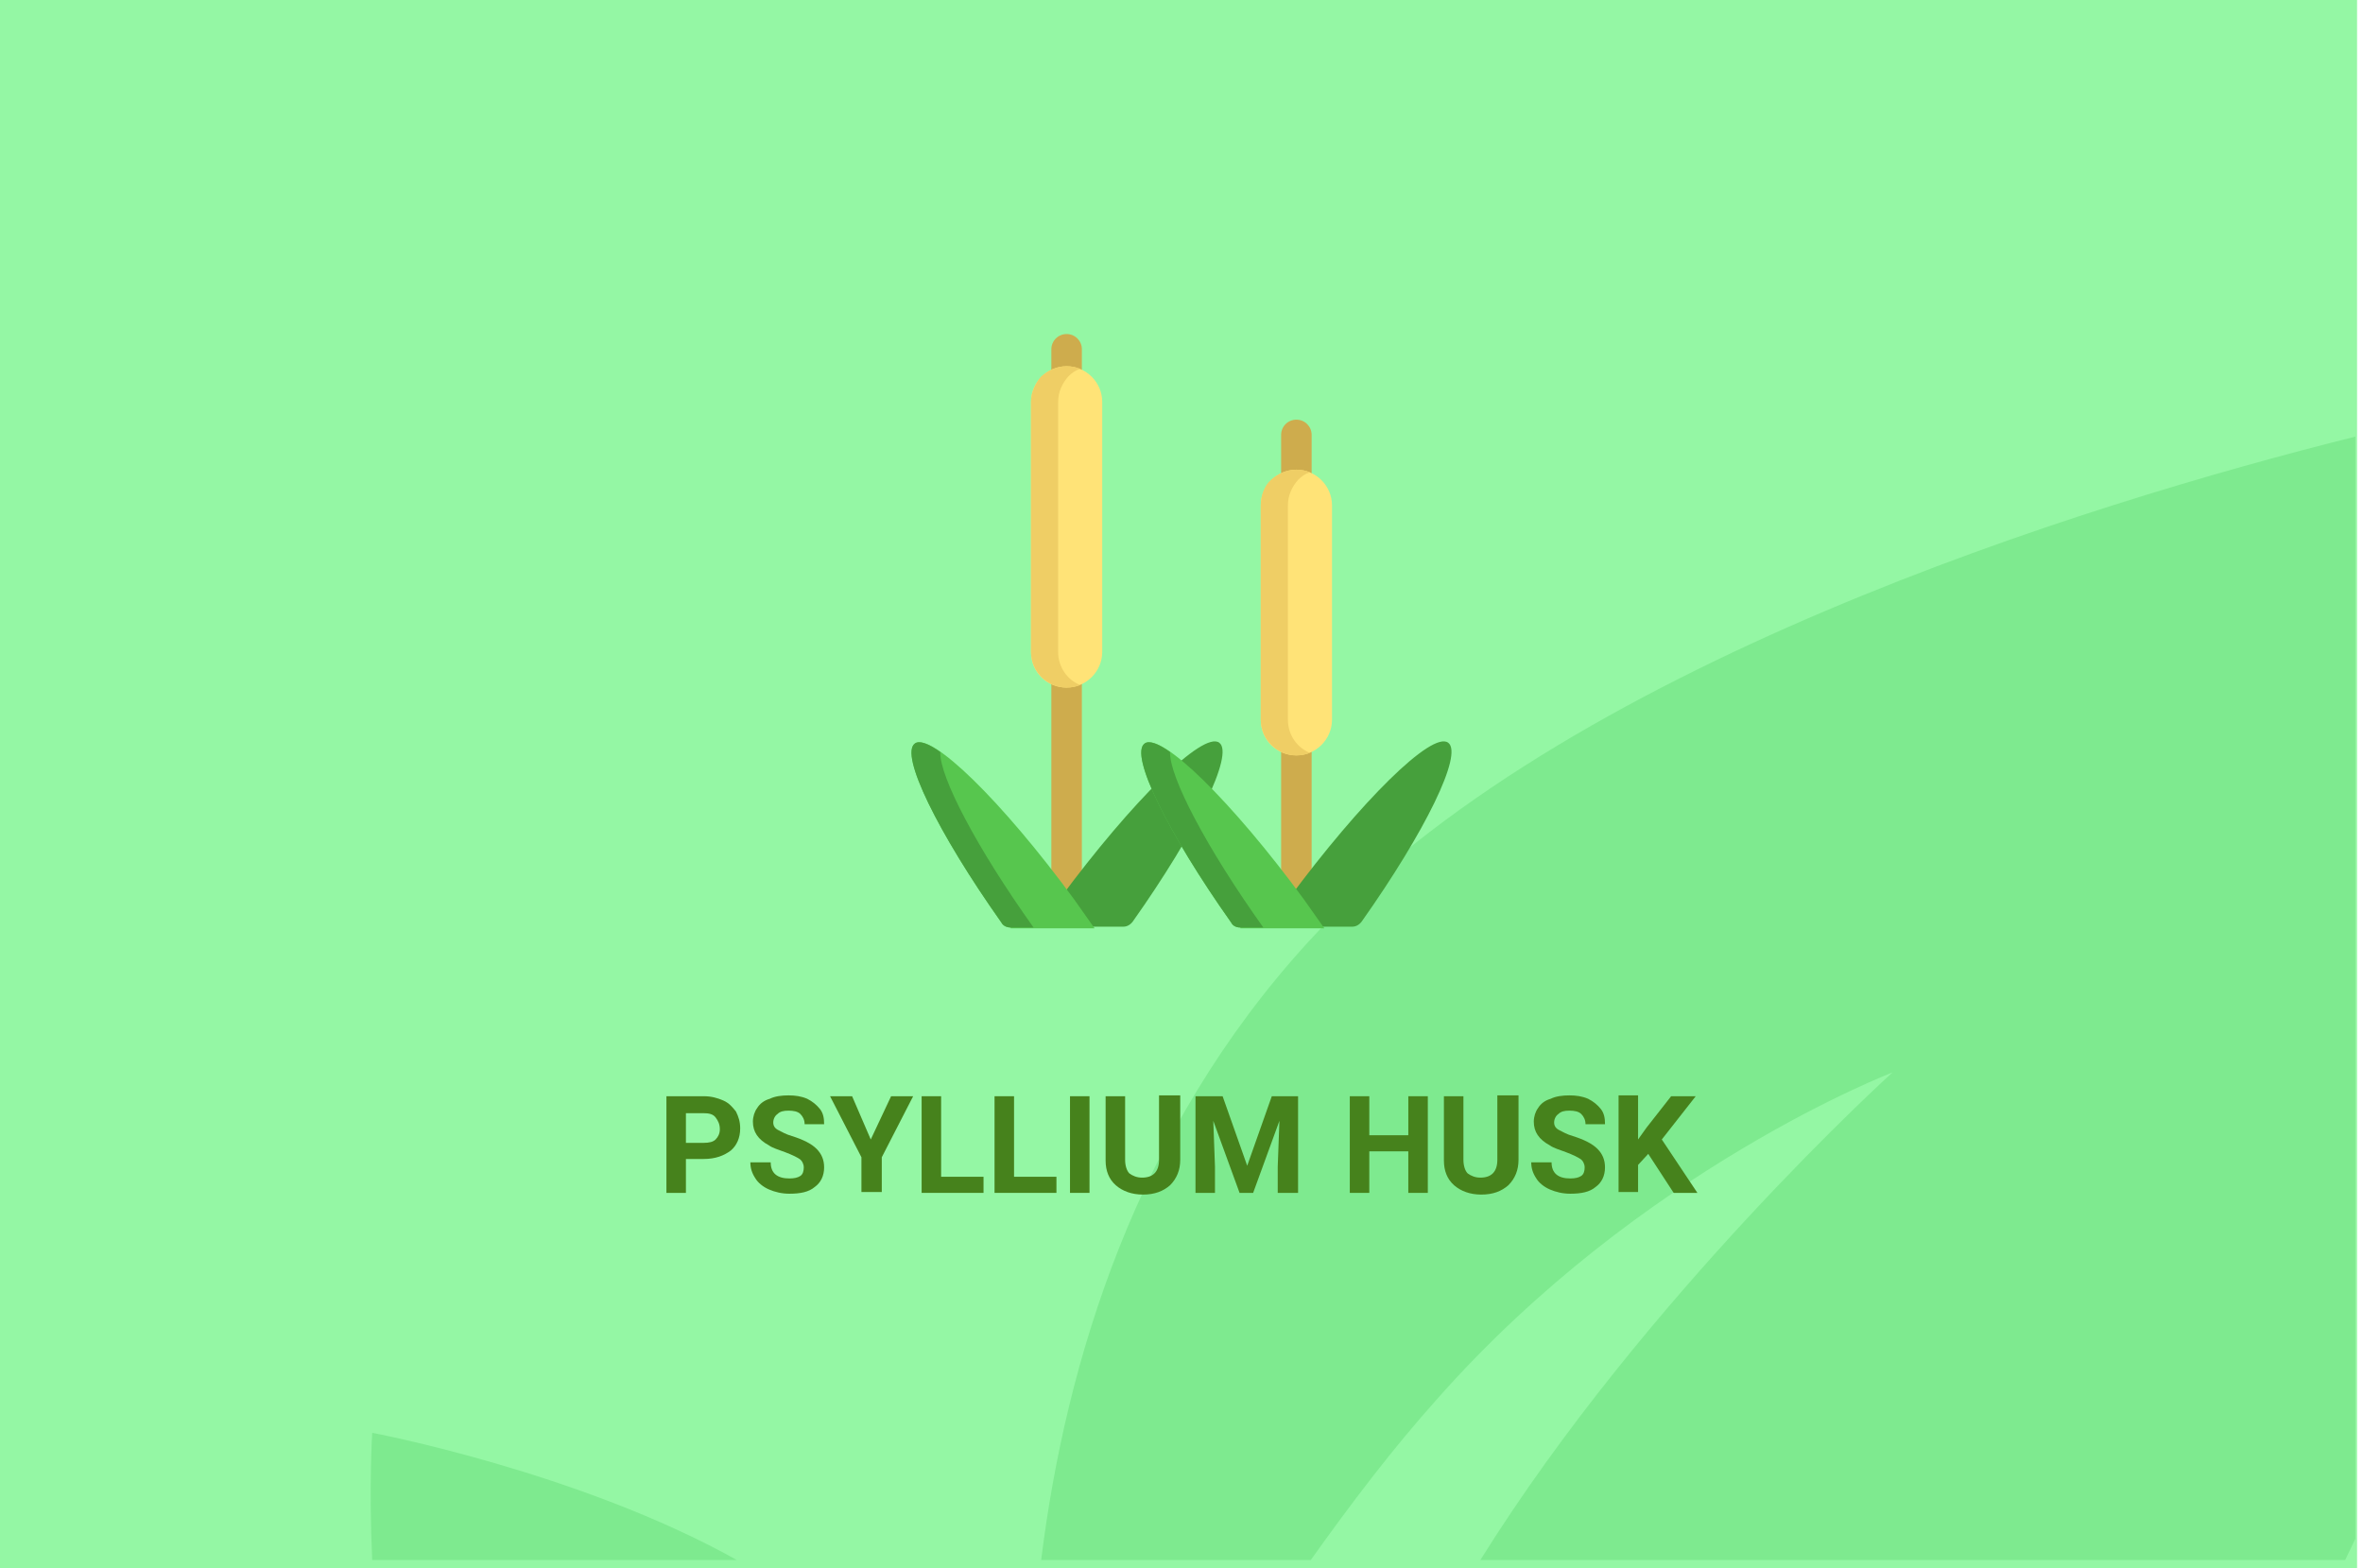 <?xml version="1.0" encoding="utf-8"?>
<!-- Generator: Adobe Illustrator 16.0.4, SVG Export Plug-In . SVG Version: 6.00 Build 0)  -->
<!DOCTYPE svg PUBLIC "-//W3C//DTD SVG 1.1//EN" "http://www.w3.org/Graphics/SVG/1.1/DTD/svg11.dtd">
<svg version="1.1" id="Слой_1" xmlns="http://www.w3.org/2000/svg" xmlns:xlink="http://www.w3.org/1999/xlink" x="0px" y="0px"
	 width="278.7px" height="185px" viewBox="0 0 278.7 185" enable-background="new 0 0 278.7 185" xml:space="preserve">
<g id="Rectangle_756_1_" enable-background="new    ">
	<g id="Rectangle_756">
		<g>
			<rect fill="#94F7A4" width="278" height="185"/>
		</g>
	</g>
</g>
<g id="Rectangle_757_copy_1_" enable-background="new    ">
	<g id="Rectangle_757_copy">
		<g>
			<path fill="#7EEA8F" d="M43.9,184h43c-18.6-10.4-43-15-43-15S43.5,175.2,43.9,184z M154.299,111.1
				C134,133.3,125.7,160.6,122.8,184h31.8c4.699-6.6,9.699-13.2,15-19.1c24-27.101,53.6-38.4,53.6-38.4S194,152.9,174.6,184h102
				c0.4-0.8,0.8-1.7,1.199-2.5v-130C246.1,59.4,184.1,78.5,154.299,111.1z"/>
		</g>
	</g>
</g>
<g>
	<path fill="#46821C" d="M80.9,136.7v4h-2.3v-11.4H83c0.9,0,1.6,0.2,2.3,0.5c0.7,0.3,1.1,0.8,1.5,1.3c0.3,0.601,0.5,1.2,0.5,2
		c0,1.101-0.4,2-1.1,2.601c-0.8,0.6-1.8,1-3.2,1H80.9z M80.9,134.8H83c0.6,0,1.1-0.1,1.4-0.399c0.3-0.301,0.5-0.7,0.5-1.2
		c0-0.601-0.2-1-0.5-1.4c-0.3-0.399-0.8-0.5-1.4-0.5h-2.1V134.8z"/>
	<path fill="#46821C" d="M94.8,137.7c0-0.4-0.2-0.8-0.5-1c-0.3-0.2-0.9-0.5-1.7-0.8c-0.8-0.301-1.5-0.5-1.9-0.801
		c-1.3-0.699-1.9-1.6-1.9-2.8c0-0.6,0.2-1.2,0.5-1.6c0.3-0.5,0.8-0.9,1.5-1.101c0.6-0.3,1.4-0.399,2.2-0.399s1.5,0.1,2.2,0.399
		c0.6,0.301,1.1,0.7,1.5,1.2c0.4,0.5,0.5,1.101,0.5,1.8h-2.3c0-0.5-0.2-0.899-0.5-1.199c-0.3-0.301-0.8-0.4-1.4-0.4s-1,0.1-1.3,0.4
		c-0.3,0.199-0.5,0.6-0.5,1c0,0.399,0.2,0.699,0.6,0.899c0.4,0.2,0.9,0.5,1.6,0.7c1.3,0.4,2.3,0.9,2.9,1.5c0.6,0.6,0.9,1.3,0.9,2.2
		c0,1-0.4,1.8-1.1,2.3c-0.7,0.6-1.7,0.8-3,0.8c-0.9,0-1.7-0.2-2.4-0.5c-0.7-0.3-1.3-0.8-1.6-1.3c-0.4-0.6-0.6-1.2-0.6-1.9h2.4
		c0,1.301,0.8,1.9,2.2,1.9c0.6,0,1-0.1,1.3-0.3C94.7,138.5,94.8,138.1,94.8,137.7z"/>
	<path fill="#46821C" d="M102.7,134.4l2.4-5.101h2.6l-3.7,7.2v4.1h-2.4v-4.1l-3.7-7.2h2.6L102.7,134.4z"/>
	<path fill="#46821C" d="M111,138.8h5v1.9h-7.3v-11.4h2.3V138.8z"/>
	<path fill="#46821C" d="M119.6,138.8h5v1.9h-7.3v-11.4h2.3V138.8z"/>
	<path fill="#46821C" d="M128.5,140.7h-2.3v-11.4h2.3V140.7z"/>
	<path fill="#46821C" d="M139.2,129.3v7.5c0,1.2-0.4,2.2-1.2,3c-0.8,0.7-1.8,1.101-3.2,1.101c-1.3,0-2.4-0.4-3.2-1.101
		c-0.8-0.7-1.2-1.7-1.2-2.899V129.3h2.3v7.5c0,0.7,0.2,1.3,0.5,1.601c0.4,0.3,0.9,0.5,1.5,0.5c1.3,0,2-0.7,2-2.101v-7.6h2.5V129.3z"
		/>
	<path fill="#46821C" d="M144.2,129.3l2.9,8.2l2.9-8.2h3.1v11.4h-2.4V137.6l0.2-5.399l-3.101,8.5h-1.6l-3.1-8.5l0.199,5.399v3.101
		H141v-11.4H144.2z"/>
	<path fill="#46821C" d="M168.4,140.7h-2.3v-4.9h-4.6v4.9H159.2v-11.4h2.301v4.601h4.6V129.3h2.3V140.7z"/>
	<path fill="#46821C" d="M179.1,129.3v7.5c0,1.2-0.4,2.2-1.2,3c-0.8,0.7-1.8,1.101-3.2,1.101c-1.3,0-2.4-0.4-3.199-1.101
		c-0.801-0.7-1.201-1.7-1.201-2.899V129.3h2.301v7.5c0,0.7,0.199,1.3,0.5,1.601c0.4,0.3,0.9,0.5,1.5,0.5c1.3,0,2-0.7,2-2.101v-7.6
		h2.5V129.3z"/>
	<path fill="#46821C" d="M186.9,137.7c0-0.4-0.2-0.8-0.5-1s-0.899-0.5-1.7-0.8c-0.8-0.301-1.5-0.5-1.9-0.801
		c-1.299-0.699-1.899-1.6-1.899-2.8c0-0.6,0.2-1.2,0.5-1.6c0.3-0.5,0.8-0.9,1.5-1.101c0.601-0.3,1.399-0.399,2.2-0.399
		c0.8,0,1.5,0.1,2.199,0.399c0.601,0.301,1.101,0.7,1.5,1.2c0.4,0.5,0.5,1.101,0.5,1.8H187c0-0.5-0.201-0.899-0.5-1.199
		c-0.301-0.301-0.801-0.4-1.4-0.4s-1,0.1-1.301,0.4c-0.299,0.199-0.5,0.6-0.5,1c0,0.399,0.201,0.699,0.601,0.899
		s0.899,0.5,1.601,0.7c1.299,0.4,2.299,0.9,2.899,1.5s0.899,1.3,0.899,2.2c0,1-0.399,1.8-1.1,2.3c-0.699,0.6-1.699,0.8-3,0.8
		c-0.9,0-1.699-0.2-2.4-0.5c-0.699-0.3-1.299-0.8-1.6-1.3c-0.4-0.6-0.6-1.2-0.6-1.9h2.4c0,1.301,0.799,1.9,2.199,1.9
		c0.6,0,1-0.1,1.301-0.3C186.799,138.5,186.9,138.1,186.9,137.7z"/>
	<path fill="#46821C" d="M194.4,136.1l-1.2,1.301v3.199h-2.3V129.2h2.3v5.2l1-1.4l2.9-3.7h2.9l-4,5.101l4.199,6.3h-2.8L194.4,136.1z
		"/>
</g>
<g>
	<path fill="#CEAC4D" d="M125.8,108.1c1,0,1.8-0.8,1.8-1.8V41.2c0-1-0.8-1.8-1.8-1.8s-1.8,0.8-1.8,1.8v65.2
		C124.1,107.3,124.8,108.1,125.8,108.1z"/>
	<path fill="#46A03C" d="M122.6,109.4c0.8-1.101,1.6-2.2,2.4-3.4c8.5-11.5,16.9-19.8,18.799-18.4c1.801,1.3-2.699,10.5-10.199,21.1
		c-0.3,0.399-0.7,0.6-1.1,0.6h-9.9V109.4z"/>
	<path fill="#57C64E" d="M119.2,109.4c-0.5,0-0.9-0.2-1.1-0.601c-7.5-10.6-12-19.8-10.2-21.1c1.9-1.4,10.3,6.8,18.8,18.399
		c0.8,1.101,1.6,2.301,2.4,3.4h-9.9V109.4z"/>
	<path fill="#46A03C" d="M119.2,109.4h2.7c-6.7-9.4-11.1-17.8-11-20.7c-1.4-1-2.5-1.4-3-1c-1.8,1.3,2.7,10.5,10.2,21.1
		C118.3,109.2,118.8,109.4,119.2,109.4z"/>
	<path fill="#FFE377" d="M125.8,81.1c2.3,0,4.2-1.9,4.2-4.2V47.4c0-2.3-1.9-4.2-4.2-4.2c-2.3,0-4.2,1.9-4.2,4.2v29.5
		C121.6,79.3,123.5,81.1,125.8,81.1z"/>
	<path fill="#EFCE65" d="M121.6,47.4v29.5c0,2.3,1.9,4.2,4.2,4.2c0.6,0,1.1-0.1,1.6-0.3c-1.5-0.6-2.6-2.1-2.6-3.9V47.4
		c0-1.2,0.5-2.2,1.2-3c0.4-0.4,0.8-0.7,1.4-0.9c-0.5-0.2-1-0.3-1.6-0.3c-1.2,0-2.2,0.5-3,1.2C122.1,45.2,121.6,46.3,121.6,47.4z"/>
	<path fill="#CEAC4D" d="M152.9,108.1c1,0,1.8-0.8,1.8-1.8v-55c0-1-0.8-1.8-1.8-1.8s-1.8,0.8-1.8,1.8V106.4
		C151.1,107.3,151.9,108.1,152.9,108.1z"/>
	<path fill="#46A03C" d="M149.6,109.4c0.8-1.101,1.6-2.2,2.4-3.4c8.5-11.5,16.899-19.8,18.799-18.4
		c1.801,1.3-2.699,10.5-10.199,21.1c-0.301,0.399-0.7,0.6-1.1,0.6h-9.9V109.4z"/>
	<path fill="#57C64E" d="M146.299,109.4c-0.5,0-0.899-0.2-1.1-0.601c-7.5-10.6-12-19.8-10.2-21.1c1.9-1.4,10.299,6.8,18.799,18.399
		c0.801,1.101,1.601,2.301,2.4,3.4h-9.9V109.4z"/>
	<path fill="#46A03C" d="M146.299,109.4H149c-6.701-9.4-11.101-17.8-11-20.7c-1.4-1-2.5-1.4-3-1c-1.8,1.3,2.7,10.5,10.2,21.1
		C145.4,109.2,145.799,109.4,146.299,109.4z"/>
	<path fill="#FFE377" d="M152.9,89.1c2.3,0,4.2-1.9,4.2-4.2V59.6c0-2.3-1.9-4.2-4.2-4.2s-4.2,1.9-4.2,4.2v25.3
		C148.7,87.3,150.6,89.1,152.9,89.1z"/>
	<path fill="#EFCE65" d="M148.7,59.6v25.3c0,2.3,1.9,4.2,4.2,4.2c0.601,0,1.101-0.1,1.601-0.3c-1.5-0.6-2.601-2.1-2.601-3.9V59.6
		c0-1.2,0.5-2.2,1.2-3c0.4-0.4,0.8-0.7,1.4-0.9c-0.5-0.2-1-0.3-1.601-0.3c-1.2,0-2.2,0.5-3,1.2C149.1,57.3,148.7,58.5,148.7,59.6z"
		/>
</g>
</svg>
